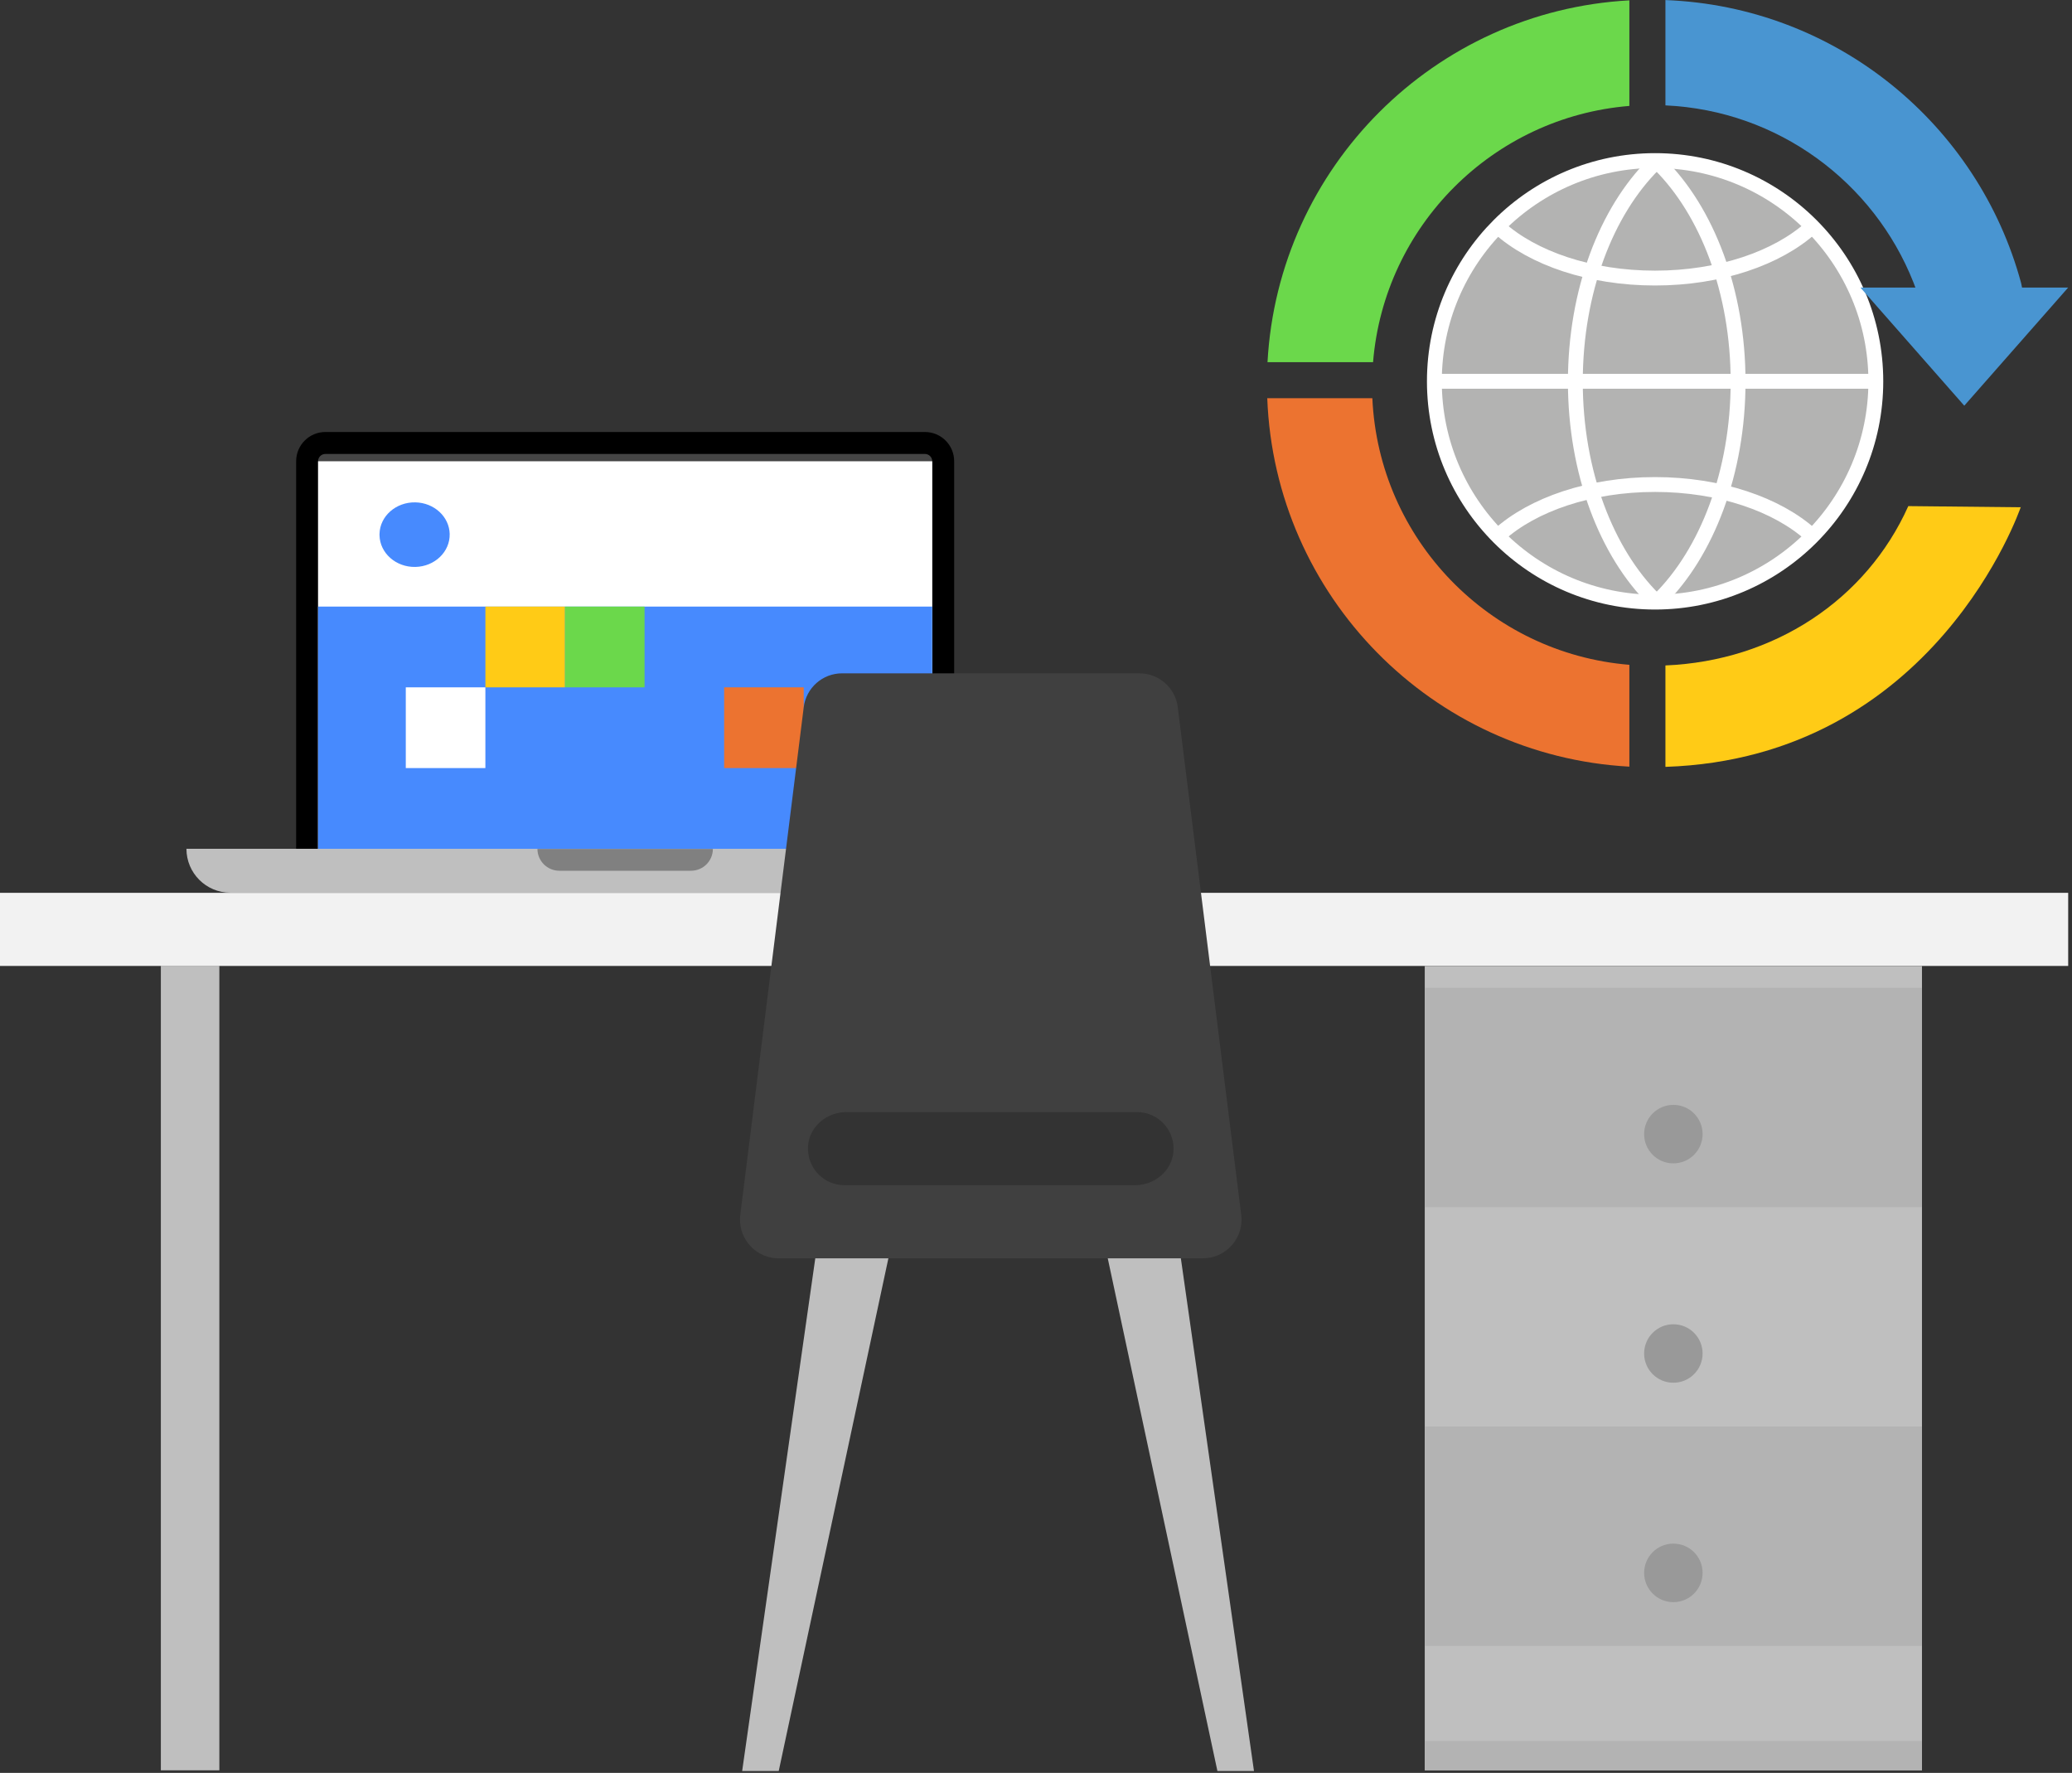 <?xml version="1.0" encoding="UTF-8"?>
<svg id="SVGDoc" width="180" height="154" xmlns="http://www.w3.org/2000/svg" version="1.1" xmlns:xlink="http://www.w3.org/1999/xlink" xmlns:avocode="https://avocode.com/" viewBox="0 0 180 154"><rect x="0" y="0" width="180" height="154" fill="#333333" stroke="none"/><defs><clipPath id="clip-69ac49ab-9b9a-4778-9ef3-879905211886"><path d="M0,153.836v0v-116.311v0h179.669v0v116.311v0z" ></path></clipPath><clipPath id="clip-500db71b-87c3-47d2-8019-3d5fba7edbeb"><path d="M110.09,66.61v0v-66.605v0h69.578v0v66.605v0z" ></path></clipPath></defs><desc>Generated with Avocode.</desc><g><g><title>Group 7923</title><g><title>Group 7922</title><g><title>Rectangle 3032</title></g><g clip-path="url(#clip-69ac49ab-9b9a-4778-9ef3-879905211886)"><title>Path 6011</title><path d="M82.891,73.732v0h-57.164v0v-33.665c0,-1.404 1.136,-2.542 2.54,-2.542h52.084c1.406,0 2.54,1.138 2.54,2.542z" fill="#000000" fill-opacity="1"></path></g><g clip-path="url(#clip-69ac49ab-9b9a-4778-9ef3-879905211886)"><title>Path 6012</title><path d="M27.632,73.732v0v-33.665c0,-0.352 0.284,-0.635 0.633,-0.635h52.086c0.35,0 0.635,0.284 0.635,0.635v33.665v0z" fill="#454545" fill-opacity="1"></path></g><g clip-path="url(#clip-69ac49ab-9b9a-4778-9ef3-879905211886)"><title>Path 6013</title><path d="M88.609,77.543v0h-68.599c-2.106,0 -3.813,-1.707 -3.813,-3.813h76.225c0,2.106 -1.707,3.813 -3.813,3.813" fill="#bfbfbf" fill-opacity="1"></path></g><g clip-path="url(#clip-69ac49ab-9b9a-4778-9ef3-879905211886)"><title>Path 6014</title><path d="M60.026,75.636v0h-11.431c-1.056,0 -1.906,-0.851 -1.906,-1.904h15.242c0,1.054 -0.851,1.904 -1.904,1.904" fill="#808080" fill-opacity="1"></path></g><g clip-path="url(#clip-69ac49ab-9b9a-4778-9ef3-879905211886)"><title>Rectangle 3024</title><path d="M27.632,73.732v0v-33.665v0h53.355v0v33.665v0z" fill="#ffffff" fill-opacity="1"></path></g><g clip-path="url(#clip-69ac49ab-9b9a-4778-9ef3-879905211886)"><title>Path 6015</title><path d="M27.632,52.69v0h53.355v0v21.042v0h-53.355v0zM39.065,46.378c0.036,1.551 -1.297,2.832 -2.98,2.868c-1.683,0.034 -3.081,-1.195 -3.115,-2.743c-0.002,-0.04 -0.002,-0.082 0,-0.125c0.034,-1.549 1.432,-2.775 3.115,-2.741c1.629,0.032 2.944,1.243 2.98,2.741" fill="#478afe" fill-opacity="1"></path></g><g clip-path="url(#clip-69ac49ab-9b9a-4778-9ef3-879905211886)"><title>Rectangle 3025</title><path d="M42.168,59.705v0v-7.015v0h6.916v0v7.015v0z" fill="#ffcb16" fill-opacity="1"></path></g><g clip-path="url(#clip-69ac49ab-9b9a-4778-9ef3-879905211886)"><title>Rectangle 3026</title><path d="M49.082,59.705v0v-7.015v0h6.912v0v7.015v0z" fill="#6bd84b" fill-opacity="1"></path></g><g clip-path="url(#clip-69ac49ab-9b9a-4778-9ef3-879905211886)"><title>Rectangle 3027</title><path d="M62.906,66.717v0v-7.013v0h6.916v0v7.013v0z" fill="#ec7330" fill-opacity="1"></path></g><g clip-path="url(#clip-69ac49ab-9b9a-4778-9ef3-879905211886)"><title>Rectangle 3028</title><path d="M35.252,66.717v0v-7.013v0h6.914v0v7.013v0z" fill="#ffffff" fill-opacity="1"></path></g><g clip-path="url(#clip-69ac49ab-9b9a-4778-9ef3-879905211886)"><title>Rectangle 3029</title><path d="M123.772,153.774v0v-69.856v0h43.195v0v69.856v0z" fill="#bfbfbf" fill-opacity="1"></path></g><g clip-path="url(#clip-69ac49ab-9b9a-4778-9ef3-879905211886)"><title>Path 6016</title><path d="M123.772,153.768h43.195v-2.542h-43.195zM123.772,142.968h43.195v-19.057h-43.195zM123.772,104.857h43.195v-19.057h-43.195z" fill="#b3b3b3" fill-opacity="1"></path></g><g clip-path="url(#clip-69ac49ab-9b9a-4778-9ef3-879905211886)"><title>Path 6017</title><path d="M147.909,117.569c0,1.404 -1.136,2.54 -2.542,2.54c-1.4,0 -2.538,-1.136 -2.538,-2.54c0,-1.402 1.138,-2.54 2.538,-2.54c1.406,0 2.542,1.138 2.542,2.54M147.909,136.623c0,1.404 -1.136,2.544 -2.542,2.544c-1.4,0 -2.538,-1.14 -2.538,-2.544c0,-1.402 1.134,-2.54 2.538,-2.54c1.406,0 2.542,1.138 2.542,2.54M147.909,98.514c0,1.404 -1.136,2.54 -2.542,2.54c-1.4,0 -2.538,-1.136 -2.538,-2.54c0,-1.404 1.138,-2.542 2.538,-2.542c1.406,0 2.542,1.138 2.542,2.542" fill="#999999" fill-opacity="1"></path></g><g clip-path="url(#clip-69ac49ab-9b9a-4778-9ef3-879905211886)"><title>Rectangle 3030</title><path d="M0,83.904v0v-6.351v0h179.669v0v6.351v0z" fill="#f2f2f2" fill-opacity="1"></path></g><g clip-path="url(#clip-69ac49ab-9b9a-4778-9ef3-879905211886)"><title>Rectangle 3031</title><path d="M13.973,153.776v0v-69.89v0h5.082v0v69.89v0z" fill="#bfbfbf" fill-opacity="1"></path></g><g clip-path="url(#clip-69ac49ab-9b9a-4778-9ef3-879905211886)"><title>Path 6018</title><path d="M67.646,109.301v0h36.848c1.856,0 3.358,-1.504 3.358,-3.36c0,-0.139 -0.008,-0.278 -0.024,-0.418l-5.512,-44.092c-0.207,-1.683 -1.639,-2.944 -3.334,-2.944h-25.826c-1.695,0 -3.125,1.261 -3.334,2.944l-5.512,44.092c-0.229,1.842 1.078,3.523 2.92,3.753c0.137,0.018 0.278,0.026 0.416,0.026M70.2,99.489c0.149,-1.671 1.655,-2.89 3.33,-2.89h25.241c1.758,0 3.179,1.42 3.179,3.173c0,0.097 -0.004,0.191 -0.012,0.286c-0.147,1.667 -1.655,2.892 -3.33,2.892h-25.243c-1.754,0 -3.175,-1.422 -3.175,-3.175c0,-0.095 0.004,-0.191 0.01,-0.286" fill="#404040" fill-opacity="1"></path></g><g clip-path="url(#clip-69ac49ab-9b9a-4778-9ef3-879905211886)"><title>Path 6019</title><path d="M67.65,153.836h-3.177l6.353,-44.535h6.351zM96.233,109.301h6.351l6.353,44.535h-3.177z" fill="#bfbfbf" fill-opacity="1"></path></g></g></g><g><title>Group 7921</title><g><title>Group 7920</title><g><title>Rectangle 3023</title></g><g clip-path="url(#clip-500db71b-87c3-47d2-8019-3d5fba7edbeb)"><title>Path 6001</title><path d="M163.076,33.217c0,10.538 -8.547,19.089 -19.09,19.089c-10.542,0 -19.089,-8.551 -19.089,-19.089c0,-10.545 8.547,-19.092 19.089,-19.092c10.543,0 19.09,8.547 19.09,19.092" fill="#b3b3b2" fill-opacity="1"></path></g><g clip-path="url(#clip-500db71b-87c3-47d2-8019-3d5fba7edbeb)"><title>Path 6002</title><path d="M143.781,13.948c10.59,0 19.177,8.585 19.177,19.174c0,10.59 -8.587,19.179 -19.177,19.179c-10.589,0 -19.173,-8.589 -19.173,-19.179c0,-10.589 8.585,-19.174 19.173,-19.174z" fill-opacity="0" fill="#ffffff" stroke-dashoffset="0" stroke-linejoin="miter" stroke-linecap="butt" stroke-opacity="1" stroke="#ffffff" stroke-miterlimit="20" stroke-width="1.29"></path></g><g clip-path="url(#clip-500db71b-87c3-47d2-8019-3d5fba7edbeb)"><title>Line 206</title><path d="M124.617,33.121h38.331" fill-opacity="0" fill="#ffffff" stroke-dashoffset="0" stroke-linejoin="miter" stroke-linecap="butt" stroke-opacity="1" stroke="#ffffff" stroke-miterlimit="20" stroke-width="1.29"></path></g><g clip-path="url(#clip-500db71b-87c3-47d2-8019-3d5fba7edbeb)"><title>Path 6003</title><path d="M157.336,19.769c-2.928,2.643 -7.91,4.385 -13.562,4.385c-5.643,0 -10.614,-1.733 -13.543,-4.365" fill-opacity="0" fill="#ffffff" stroke-dashoffset="0" stroke-linejoin="miter" stroke-linecap="butt" stroke-opacity="1" stroke="#ffffff" stroke-miterlimit="20" stroke-width="1.29"></path></g><g clip-path="url(#clip-500db71b-87c3-47d2-8019-3d5fba7edbeb)"><title>Path 6004</title><path d="M157.336,46.474c-2.928,-2.643 -7.91,-4.388 -13.562,-4.388c-5.643,0 -10.614,1.735 -13.543,4.368" fill-opacity="0" fill="#ffffff" stroke-dashoffset="0" stroke-linejoin="miter" stroke-linecap="butt" stroke-opacity="1" stroke="#ffffff" stroke-miterlimit="20" stroke-width="1.29"></path></g><g clip-path="url(#clip-500db71b-87c3-47d2-8019-3d5fba7edbeb)"><title>Path 6005</title><path d="M143.7,52.082c-4.13,-4.083 -6.845,-11.036 -6.845,-18.923c0,-7.87 2.7,-14.809 6.814,-18.892" fill-opacity="0" fill="#ffffff" stroke-dashoffset="0" stroke-linejoin="miter" stroke-linecap="butt" stroke-opacity="1" stroke="#ffffff" stroke-miterlimit="20" stroke-width="1.29"></path></g><g clip-path="url(#clip-500db71b-87c3-47d2-8019-3d5fba7edbeb)"><title>Path 6006</title><path d="M144.151,52.082c4.123,-4.083 6.841,-11.036 6.841,-18.923c0,-7.87 -2.704,-14.809 -6.818,-18.892" fill-opacity="0" fill="#ffffff" stroke-dashoffset="0" stroke-linejoin="miter" stroke-linecap="butt" stroke-opacity="1" stroke="#ffffff" stroke-miterlimit="20" stroke-width="1.29"></path></g><g clip-path="url(#clip-500db71b-87c3-47d2-8019-3d5fba7edbeb)"><title>Path 6007</title><path d="M119.281,31.459c0.968,-11.843 10.415,-21.291 22.266,-22.258v-9.17c-16.935,0.924 -30.504,14.482 -31.435,31.428z" fill="#6bd84b" fill-opacity="1"></path></g><g clip-path="url(#clip-500db71b-87c3-47d2-8019-3d5fba7edbeb)"><title>Path 6008</title><path d="M144.68,57.801v0v8.811c23.442,-0.776 30.831,-22.477 30.863,-22.549l-9.764,-0.101c-3.662,8.166 -11.69,13.448 -21.099,13.84" fill="#ffcb16" fill-opacity="1"></path></g><g clip-path="url(#clip-500db71b-87c3-47d2-8019-3d5fba7edbeb)"><title>Path 6009</title><path d="M144.68,9.154c9.812,0.446 18.11,6.686 21.545,15.376l0.171,0.448v0h-4.778v0l9.024,10.262v0l9.025,-10.262v0h-4.007v0l-0.081,-0.395c-3.724,-13.784 -16.071,-24.015 -30.899,-24.578z" fill="#4995d1" fill-opacity="1"></path></g><g clip-path="url(#clip-500db71b-87c3-47d2-8019-3d5fba7edbeb)"><title>Path 6010</title><path d="M141.547,57.748c-12.145,-0.993 -21.773,-10.888 -22.327,-23.159h-9.13c0.648,17.201 14.329,31.073 31.457,32.004z" fill="#ec7330" fill-opacity="1"></path></g></g></g></g></svg>